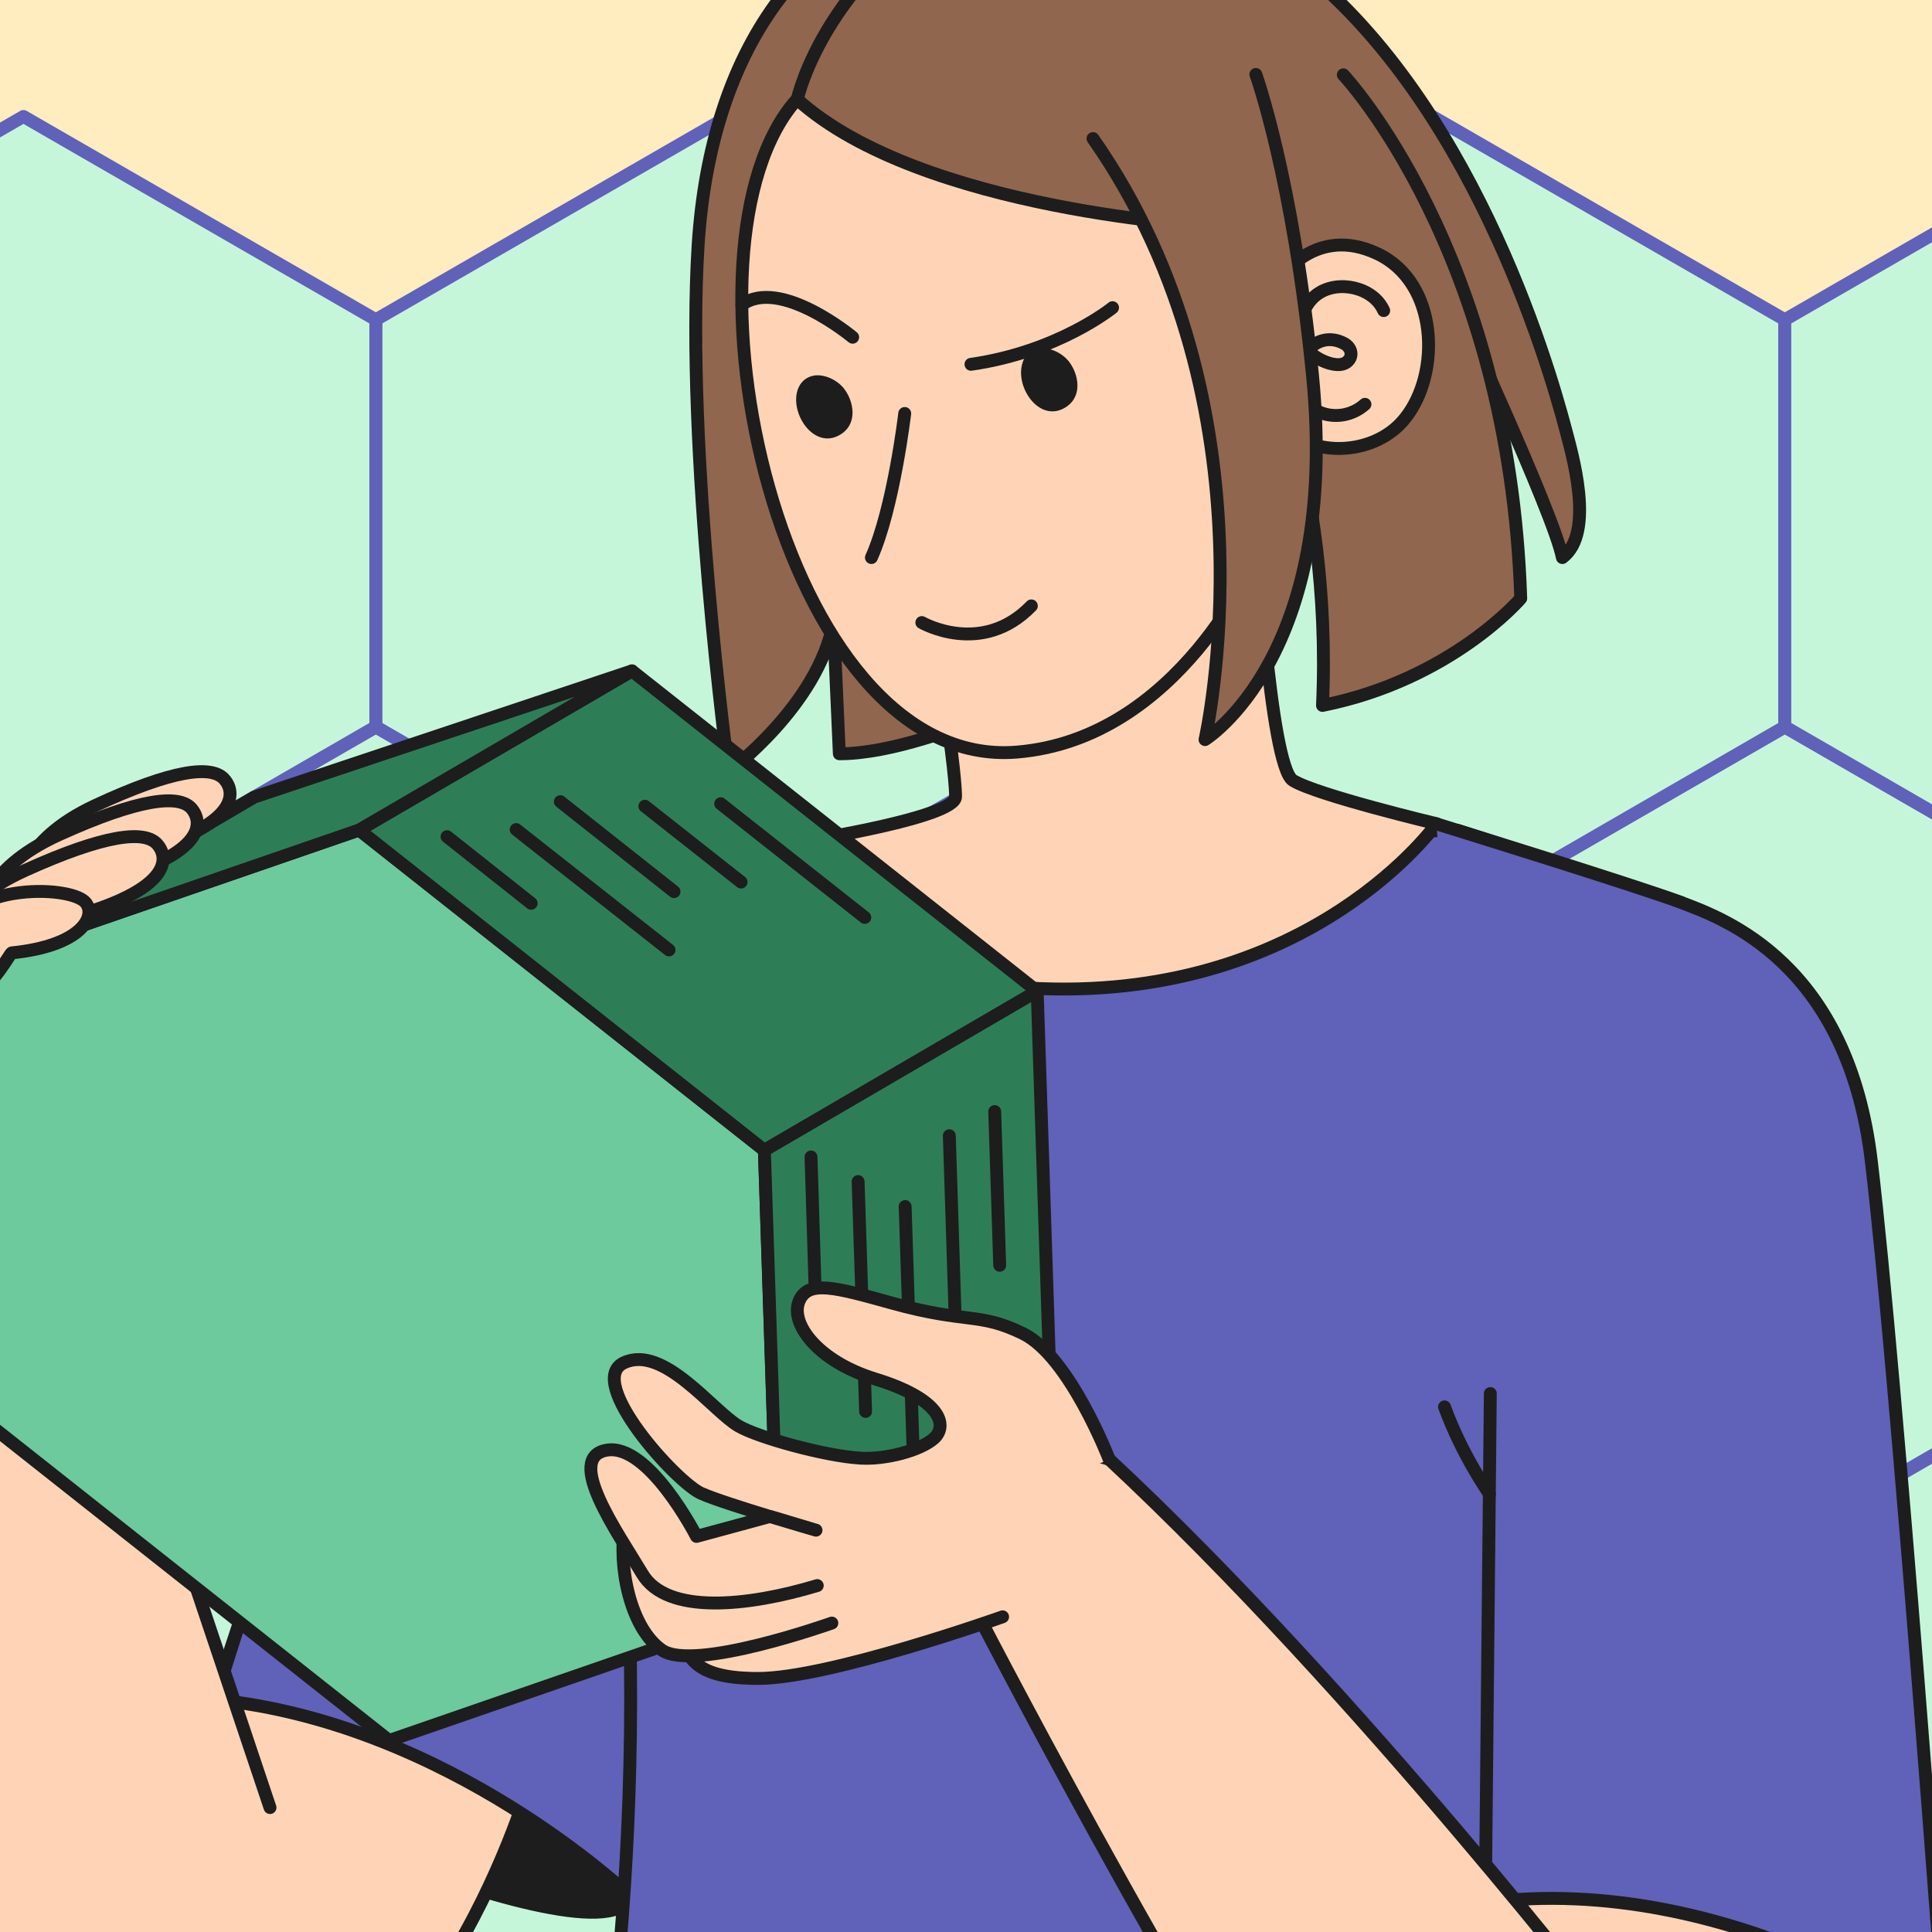 <svg width="150" height="150" viewBox="0 0 150 150" fill="none" xmlns="http://www.w3.org/2000/svg">
<rect x="0" y="0" width="150" height="150" fill="#333333" stroke="none"/>
<g clip-path="url(#clip0_82_1220)">
<rect width="150" height="150" fill="#FFECBF"/>
<path d="M83.891 151.238V119.675L56.534 103.861L29.177 119.675V151.238L56.534 167.052L83.891 151.238Z" fill="#C6F6DA" stroke="#6061B9" stroke-miterlimit="10" stroke-linecap="round" stroke-linejoin="round"/>
<path d="M29.178 151.238V119.675L1.822 103.861L-25.535 119.675V151.238L1.822 167.052L29.178 151.238Z" fill="#C6F6DA" stroke="#6061B9" stroke-miterlimit="10" stroke-linecap="round" stroke-linejoin="round"/>
<path d="M138.572 151.238V119.675L111.215 103.861L83.891 119.675V151.238L111.215 167.052L138.572 151.238Z" fill="#C6F6DA" stroke="#6061B9" stroke-miterlimit="10" stroke-linecap="round" stroke-linejoin="round"/>
<path d="M193.285 151.238V119.675L165.928 103.861L138.572 119.675V151.238L165.928 167.052L193.285 151.238Z" fill="#C6F6DA" stroke="#6061B9" stroke-miterlimit="10" stroke-linecap="round" stroke-linejoin="round"/>
<path d="M56.536 103.829V72.233L29.18 56.452L1.823 72.233V103.829L29.18 119.61L56.536 103.829Z" fill="#C6F6DA" stroke="#6061B9" stroke-miterlimit="10" stroke-linecap="round" stroke-linejoin="round"/>
<path d="M1.821 103.829V72.233L-25.536 56.452L-52.892 72.233V103.829L-25.536 119.61L1.821 103.829Z" fill="#C6F6DA" stroke="#6061B9" stroke-miterlimit="10" stroke-linecap="round" stroke-linejoin="round"/>
<path d="M111.216 103.829V72.233L83.892 56.452L56.535 72.233V103.829L83.892 119.61L111.216 103.829Z" fill="#C6F6DA" stroke="#6061B9" stroke-miterlimit="10" stroke-linecap="round" stroke-linejoin="round"/>
<path d="M165.928 103.829V72.233L138.572 56.452L111.215 72.233V103.829L138.572 119.61L165.928 103.829Z" fill="#C6F6DA" stroke="#6061B9" stroke-miterlimit="10" stroke-linecap="round" stroke-linejoin="round"/>
<path d="M83.891 56.419V24.824L56.534 9.043L29.177 24.824V56.419L56.534 72.233L83.891 56.419Z" fill="#C6F6DA" stroke="#6061B9" stroke-miterlimit="10" stroke-linecap="round" stroke-linejoin="round"/>
<path d="M29.178 56.419V24.824L1.822 9.043L-25.535 24.824V56.419L1.822 72.233L29.178 56.419Z" fill="#C6F6DA" stroke="#6061B9" stroke-miterlimit="10" stroke-linecap="round" stroke-linejoin="round"/>
<path d="M138.572 56.419V24.824L111.215 9.043L83.891 24.824V56.419L111.215 72.233L138.572 56.419Z" fill="#C6F6DA" stroke="#6061B9" stroke-miterlimit="10" stroke-linecap="round" stroke-linejoin="round"/>
<path d="M193.285 56.419V24.824L165.928 9.043L138.572 24.824V56.419L165.928 72.233L193.285 56.419Z" fill="#C6F6DA" stroke="#6061B9" stroke-miterlimit="10" stroke-linecap="round" stroke-linejoin="round"/>
<path d="M48.869 147.325C47.705 150.333 36.29 146.743 30.113 144.189C17.502 138.95 16.435 132.967 16.726 131.997C20.93 130.929 29.855 133.549 33.412 135.069C39.62 137.656 49.968 144.415 48.869 147.325Z" fill="#1D1D1D" stroke="#1D1D1D" stroke-miterlimit="10" stroke-linecap="round" stroke-linejoin="round"/>
<path d="M41.01 138.691C41.01 138.691 32.732 167.117 14.365 165.209L12.198 145.223L19.571 123.006L41.01 138.691Z" fill="#FFD4B6" stroke="#1D1D1D" stroke-miterlimit="10" stroke-linecap="round" stroke-linejoin="round"/>
<path d="M56.469 98.881C56.339 99.366 48.902 147.196 48.902 147.196C48.902 147.196 34.9 133.775 16.695 131.964C28.401 95.292 35.385 69.42 47.997 68.03L56.469 98.881Z" fill="#6061B9" stroke="#1D1D1D" stroke-miterlimit="10" stroke-linecap="round" stroke-linejoin="round"/>
<path d="M20.964 140.34L4.246 90.506C4.246 90.506 -2.351 87.046 -9.497 88.598C-9.594 97.912 -6.296 131.447 -5.423 135.748C-5.003 137.753 -1.187 167.732 18.862 165.047" fill="#FFD4B6"/>
<path d="M20.964 140.34L4.246 90.506C4.246 90.506 -2.351 87.046 -9.497 88.598C-9.594 97.912 -6.296 131.447 -5.423 135.748C-5.003 137.753 -1.187 167.732 18.862 165.047" stroke="#1D1D1D" stroke-miterlimit="10" stroke-linecap="round" stroke-linejoin="round"/>
<path d="M46.638 68.288C48.32 67.706 62.58 65.281 62.58 65.281L113.187 64.472L130.519 70.067C130.519 70.067 122.112 178.726 121.724 178.468C121.336 178.209 74.156 184.968 45.215 172.226C45.215 172.226 50.454 148.457 48.546 118.479C48.061 110.685 54.237 90.635 54.237 90.635" fill="#6061B9"/>
<path d="M46.638 68.288C48.32 67.706 62.58 65.281 62.58 65.281L113.187 64.472L130.519 70.067C130.519 70.067 122.112 178.726 121.724 178.468C121.336 178.209 74.156 184.968 45.215 172.226C45.215 172.226 50.454 148.457 48.546 118.479C48.061 110.685 54.237 90.635 54.237 90.635" stroke="#1D1D1D" stroke-miterlimit="10" stroke-linecap="round" stroke-linejoin="round"/>
<path d="M97.504 40.605C97.504 40.605 98.572 59.459 100.382 60.591C102.193 61.723 111.538 63.954 111.538 63.954C111.538 63.954 101.902 77.504 80.916 76.76C67.205 76.275 62.613 65.28 62.613 65.28C62.613 65.28 74.19 63.469 74.19 61.852C74.19 59.168 72.185 47.041 72.185 47.041C72.185 47.041 84.958 38.406 97.504 40.605Z" fill="#FFD4B6" stroke="#1D1D1D" stroke-miterlimit="10" stroke-linecap="round" stroke-linejoin="round"/>
<path d="M112.798 23.013C112.798 23.013 120.656 39.927 121.302 43.29C123.889 41.382 122.014 35.108 121.561 33.362C120.138 27.961 114.091 7.458 100.348 -3.02C94.592 -7.418 86.767 -11.266 74.156 -8.647C62.482 -6.254 55.174 3.836 54.204 19.003C53.202 34.817 56.565 59.912 56.565 59.912C56.565 59.912 63.517 54.77 64.713 48.302L65.166 58.522C69.208 58.522 74.414 56.484 77.519 55.32" fill="#91664E"/>
<path d="M112.798 23.013C112.798 23.013 120.656 39.927 121.302 43.29C123.889 41.382 122.014 35.108 121.561 33.362C120.138 27.961 114.091 7.458 100.348 -3.02C94.592 -7.418 86.767 -11.266 74.156 -8.647C62.482 -6.254 55.174 3.836 54.204 19.003C53.202 34.817 56.565 59.912 56.565 59.912C56.565 59.912 63.517 54.77 64.713 48.302L65.166 58.522C69.208 58.522 74.414 56.484 77.519 55.32" stroke="#1D1D1D" stroke-miterlimit="10" stroke-linecap="round" stroke-linejoin="round"/>
<path d="M97.503 43.29C97.503 43.29 91.585 57.357 78.942 58.392C60.542 59.912 51.682 18.971 61.9 7.684C71.698 -3.149 87.64 0.893 91.359 3.48" fill="#FFD4B6"/>
<path d="M97.503 43.29C97.503 43.29 91.585 57.357 78.942 58.392C60.542 59.912 51.682 18.971 61.9 7.684C71.698 -3.149 87.64 0.893 91.359 3.48" stroke="#1D1D1D" stroke-miterlimit="10" stroke-linecap="round" stroke-linejoin="round"/>
<path d="M70.243 32.101C70.243 32.101 69.37 39.474 67.656 43.29" stroke="#1D1D1D" stroke-miterlimit="10" stroke-linecap="round" stroke-linejoin="round"/>
<path d="M71.57 48.335C71.57 48.335 76.227 51.019 80.075 47.041" stroke="#1D1D1D" stroke-miterlimit="10" stroke-linecap="round" stroke-linejoin="round"/>
<path d="M86.379 23.887C86.379 23.887 82.175 27.315 75.385 28.285" stroke="#1D1D1D" stroke-miterlimit="10" stroke-linecap="round" stroke-linejoin="round"/>
<path d="M66.201 26.183C66.201 26.183 60.575 21.494 57.6 23.66" stroke="#1D1D1D" stroke-miterlimit="10" stroke-linecap="round" stroke-linejoin="round"/>
<path d="M79.394 28.156C78.748 30.096 80.817 33.039 82.887 31.519C84.019 30.678 83.76 29.061 82.984 28.059C82.466 27.412 81.496 26.927 80.656 27.056C79.944 27.153 79.556 27.606 79.394 28.156Z" fill="#1D1D1D"/>
<path d="M61.932 30.257C61.286 32.198 63.355 35.14 65.425 33.62C66.557 32.78 66.298 31.163 65.522 30.16C65.004 29.513 64.034 29.028 63.194 29.158C62.515 29.287 62.127 29.707 61.932 30.257Z" fill="#1D1D1D"/>
<path d="M104.295 5.809C104.295 5.809 117.197 19.488 118.07 46.459C118.07 46.459 112.703 52.765 102.678 54.77C103.487 36.984 97.504 24.339 97.504 24.339" fill="#91664E"/>
<path d="M104.295 5.809C104.295 5.809 117.197 19.488 118.07 46.459C118.07 46.459 112.703 52.765 102.678 54.77C103.487 36.984 97.504 24.339 97.504 24.339" stroke="#1D1D1D" stroke-miterlimit="10" stroke-linecap="round" stroke-linejoin="round"/>
<path d="M99.443 21.59C99.443 21.59 102.127 17.451 106.913 19.682C111.699 21.914 111.893 28.996 109.08 32.489C107.172 34.882 103.518 35.431 100.996 34.138" fill="#FFD4B6"/>
<path d="M99.443 21.59C99.443 21.59 102.127 17.451 106.913 19.682C111.699 21.914 111.893 28.996 109.08 32.489C107.172 34.882 103.518 35.431 100.996 34.138" stroke="#1D1D1D" stroke-miterlimit="10" stroke-linecap="round" stroke-linejoin="round"/>
<path d="M107.43 24.113C106.622 22.302 103.938 21.72 102.353 22.788C100.898 23.758 100.51 25.957 101.674 27.315C102.192 27.897 103.809 28.673 104.552 28.123C105.134 27.671 104.908 26.959 104.358 26.668C102.353 25.601 100.575 27.606 100.737 29.579C100.963 32.23 104.1 33.071 105.975 31.39" stroke="#1D1D1D" stroke-miterlimit="10" stroke-linecap="round" stroke-linejoin="round"/>
<path d="M94.334 17.58C94.334 17.58 71.537 16.416 61.9 7.717C61.9 7.717 64.099 -2.632 76.969 -9.132C76.969 -9.132 86.832 -10.91 95.886 -5.962" fill="#91664E"/>
<path d="M94.334 17.58C94.334 17.58 71.537 16.416 61.9 7.717C61.9 7.717 64.099 -2.632 76.969 -9.132C76.969 -9.132 86.832 -10.91 95.886 -5.962" stroke="#1D1D1D" stroke-miterlimit="10" stroke-linecap="round" stroke-linejoin="round"/>
<path d="M84.86 10.757C99.443 31.583 93.558 57.422 93.558 57.422C93.558 57.422 104.068 50.954 101.901 29.125C100.381 13.732 97.503 5.777 97.503 5.777" fill="#91664E"/>
<path d="M84.86 10.757C99.443 31.583 93.558 57.422 93.558 57.422C93.558 57.422 104.068 50.954 101.901 29.125C100.381 13.732 97.503 5.777 97.503 5.777" stroke="#1D1D1D" stroke-miterlimit="10" stroke-linecap="round" stroke-linejoin="round"/>
<path d="M-1.251 110.264L-2.415 74.885L27.884 64.44L59.348 89.309L60.512 124.655L30.212 135.133L-1.251 110.264Z" fill="#6CCA9D" stroke="#1D1D1D" stroke-miterlimit="10" stroke-linecap="round" stroke-linejoin="round"/>
<path d="M27.884 64.44L59.348 89.309L80.528 76.955L49.065 52.087L27.884 64.44Z" fill="#2D7E57" stroke="#1D1D1D" stroke-miterlimit="10" stroke-linecap="round" stroke-linejoin="round"/>
<path d="M-2.415 74.886L27.884 64.44L49.065 52.087L19.735 61.885L-2.415 74.886Z" fill="#2D7E57" stroke="#1D1D1D" stroke-miterlimit="10" stroke-linecap="round" stroke-linejoin="round"/>
<path d="M59.347 89.308L60.511 124.655L81.692 112.301L80.527 76.954L59.347 89.308Z" fill="#2D7E57" stroke="#1D1D1D" stroke-miterlimit="10" stroke-linecap="round" stroke-linejoin="round"/>
<path d="M34.708 64.957L41.24 70.131" stroke="#1D1D1D" stroke-miterlimit="10" stroke-linecap="round" stroke-linejoin="round"/>
<path d="M40.075 64.407L51.943 73.754" stroke="#1D1D1D" stroke-miterlimit="10" stroke-linecap="round" stroke-linejoin="round"/>
<path d="M43.503 62.241L52.331 69.226" stroke="#1D1D1D" stroke-miterlimit="10" stroke-linecap="round" stroke-linejoin="round"/>
<path d="M50.068 62.596L57.537 68.482" stroke="#1D1D1D" stroke-miterlimit="10" stroke-linecap="round" stroke-linejoin="round"/>
<path d="M55.953 62.402L67.142 71.231" stroke="#1D1D1D" stroke-miterlimit="10" stroke-linecap="round" stroke-linejoin="round"/>
<path d="M77.229 86.301L77.617 98.234" stroke="#1D1D1D" stroke-miterlimit="10" stroke-linecap="round" stroke-linejoin="round"/>
<path d="M73.705 88.177L74.611 116.409" stroke="#1D1D1D" stroke-miterlimit="10" stroke-linecap="round" stroke-linejoin="round"/>
<path d="M70.276 93.674L71.085 118.479" stroke="#1D1D1D" stroke-miterlimit="10" stroke-linecap="round" stroke-linejoin="round"/>
<path d="M66.623 91.734L67.205 109.585" stroke="#1D1D1D" stroke-miterlimit="10" stroke-linecap="round" stroke-linejoin="round"/>
<path d="M62.967 89.826L63.355 102.308" stroke="#1D1D1D" stroke-miterlimit="10" stroke-linecap="round" stroke-linejoin="round"/>
<path d="M150.988 157.383C150.632 161.748 138.862 159.614 132.395 157.803C115.515 153.049 115.03 148.716 115.353 147.746C119.557 146.678 129.711 148.134 133.494 148.877C138.183 149.815 151.247 154.278 150.988 157.383Z" fill="#1D1D1D" stroke="#1D1D1D" stroke-miterlimit="10" stroke-linecap="round" stroke-linejoin="round"/>
<path d="M138.506 145.45C138.798 145.676 139.832 180.052 120.915 180.926L115.289 159.226L115.418 140.663C115.418 140.663 127.124 136.912 138.506 145.45Z" fill="#FFD4B6" stroke="#1D1D1D" stroke-miterlimit="10" stroke-linecap="round" stroke-linejoin="round"/>
<path d="M111.505 63.955C111.505 63.955 127.188 68.806 130.519 70.067C133.849 71.328 143.485 74.756 145.296 90.214C147.269 106.804 150.988 157.35 150.988 157.35C150.988 157.35 134.334 145.288 115.32 147.713L115.708 108.195" fill="#6061B9"/>
<path d="M111.505 63.955C111.505 63.955 127.188 68.806 130.519 70.067C133.849 71.328 143.485 74.756 145.296 90.214C147.269 106.804 150.988 157.35 150.988 157.35C150.988 157.35 134.334 145.288 115.32 147.713L115.708 108.195" stroke="#1D1D1D" stroke-miterlimit="10" stroke-linecap="round" stroke-linejoin="round"/>
<path d="M125.603 157.383C125.603 157.383 105.522 131.382 86.12 113.304C86.12 113.304 79.33 110.911 76.064 115.406C72.798 119.902 76.064 125.626 76.064 125.626C76.064 125.626 96.339 164.724 104.552 173.843C110.955 180.925 118.91 182.219 125.603 179.891" fill="#FFD4B6"/>
<path d="M125.603 157.383C125.603 157.383 105.522 131.382 86.12 113.304C86.12 113.304 79.33 110.911 76.064 115.406C72.798 119.902 76.064 125.626 76.064 125.626C76.064 125.626 96.339 164.724 104.552 173.843C110.955 180.925 118.91 182.219 125.603 179.891" stroke="#1D1D1D" stroke-miterlimit="10" stroke-linecap="round" stroke-linejoin="round"/>
<path d="M77.842 125.528C77.842 125.528 64.39 130.314 58.86 130.314C54.074 130.314 53.492 128.794 52.846 127.145C52.846 127.145 51.779 123.135 57.535 120.645C63.258 118.155 78.78 111.849 78.78 111.849" fill="#FFD4B6"/>
<path d="M77.842 125.528C77.842 125.528 64.39 130.314 58.86 130.314C54.074 130.314 53.492 128.794 52.846 127.145C52.846 127.145 51.779 123.135 57.535 120.645C63.258 118.155 78.78 111.849 78.78 111.849" stroke="#1D1D1D" stroke-miterlimit="10" stroke-linecap="round" stroke-linejoin="round"/>
<path d="M64.585 126.014C64.585 126.014 53.881 129.83 51.392 128.116C48.902 126.402 47.964 121.519 48.514 118.447" fill="#FFD4B6"/>
<path d="M64.585 126.014C64.585 126.014 53.881 129.83 51.392 128.116C48.902 126.402 47.964 121.519 48.514 118.447" stroke="#1D1D1D" stroke-miterlimit="10" stroke-linecap="round" stroke-linejoin="round"/>
<path d="M86.12 113.304C86.12 113.304 83.048 105.316 79.427 103.538C75.999 101.856 75.094 102.794 69.273 101.177C64.843 99.948 62.709 99.334 62.029 101.048C61.35 102.762 63.452 105.672 67.947 107.063C73.121 108.647 73.574 110.685 72.539 111.655C71.472 112.625 68.723 113.337 66.783 113.207C64.034 113.045 58.828 111.59 57.341 110.717C55.303 109.521 51.52 104.379 48.448 105.802C45.376 107.224 52.555 115.148 54.463 115.956C56.371 116.797 63.355 118.802 63.355 118.802L59.798 117.735L54.075 119.287C54.075 119.287 50.356 112.011 47.09 112.593C43.824 113.175 47.963 118.996 49.871 122.197C51.779 125.399 58.084 124.72 63.452 123.103" fill="#FFD4B6"/>
<path d="M86.12 113.304C86.12 113.304 83.048 105.316 79.427 103.538C75.999 101.856 75.094 102.794 69.273 101.177C64.843 99.948 62.709 99.334 62.029 101.048C61.35 102.762 63.452 105.672 67.947 107.063C73.121 108.647 73.574 110.685 72.539 111.655C71.472 112.625 68.723 113.337 66.783 113.207C64.034 113.045 58.828 111.59 57.341 110.717C55.303 109.521 51.52 104.379 48.448 105.802C45.376 107.224 52.555 115.148 54.463 115.956C56.371 116.797 63.355 118.802 63.355 118.802L59.798 117.735L54.075 119.287C54.075 119.287 50.356 112.011 47.09 112.593C43.824 113.175 47.963 118.996 49.871 122.197C51.779 125.399 58.084 124.72 63.452 123.103" stroke="#1D1D1D" stroke-miterlimit="10" stroke-linecap="round" stroke-linejoin="round"/>
<path d="M115.644 115.988C115.644 115.988 113.542 113.045 112.151 109.229" stroke="#1D1D1D" stroke-miterlimit="10" stroke-linecap="round" stroke-linejoin="round"/>
<path d="M1.464 68.936C1.464 68.936 1.432 65.314 7.414 62.532C13.397 59.751 16.468 59.363 17.439 60.527C18.409 61.659 18.57 64.537 8.255 66.833" fill="#FFD4B6"/>
<path d="M1.464 68.936C1.464 68.936 1.432 65.314 7.414 62.532C13.397 59.751 16.468 59.363 17.439 60.527C18.409 61.659 18.57 64.537 8.255 66.833" stroke="#1D1D1D" stroke-miterlimit="10" stroke-linecap="round" stroke-linejoin="round"/>
<path d="M-1.51 71.199C-1.51 71.199 -1.542 67.577 4.602 64.796C10.745 62.015 13.915 61.627 14.885 62.791C15.855 63.955 16.049 66.801 5.442 69.097" fill="#FFD4B6"/>
<path d="M-1.51 71.199C-1.51 71.199 -1.542 67.577 4.602 64.796C10.745 62.015 13.915 61.627 14.885 62.791C15.855 63.955 16.049 66.801 5.442 69.097" stroke="#1D1D1D" stroke-miterlimit="10" stroke-linecap="round" stroke-linejoin="round"/>
<path d="M-4.163 73.98C-4.163 73.98 -4.195 70.358 1.949 67.576C8.093 64.795 11.262 64.407 12.232 65.572C13.202 66.703 13.396 69.582 2.79 71.878" fill="#FFD4B6"/>
<path d="M-4.163 73.98C-4.163 73.98 -4.195 70.358 1.949 67.576C8.093 64.795 11.262 64.407 12.232 65.572C13.202 66.703 13.396 69.582 2.79 71.878" stroke="#1D1D1D" stroke-miterlimit="10" stroke-linecap="round" stroke-linejoin="round"/>
<path d="M-9.498 89.309C-9.498 89.309 -9.465 83.358 -7.913 78.895C-6.878 75.92 -4.679 72.88 -2.998 71.199C-0.346 68.579 5.668 68.935 6.638 70.067C7.511 71.102 6.38 73.43 0.915 73.98C0.785 73.98 -0.282 76.211 -2.384 77.731L-1.963 89.309" fill="#FFD4B6"/>
<path d="M-9.498 89.309C-9.498 89.309 -9.465 83.358 -7.913 78.895C-6.878 75.92 -4.679 72.88 -2.998 71.199C-0.346 68.579 5.668 68.935 6.638 70.067C7.511 71.102 6.38 73.43 0.915 73.98C0.785 73.98 -0.282 76.211 -2.384 77.731L-1.963 89.309" stroke="#1D1D1D" stroke-miterlimit="10" stroke-linecap="round" stroke-linejoin="round"/>
</g>
<defs>
<clipPath id="clip0_82_1220">
<rect width="150" height="150" fill="white"/>
</clipPath>
</defs>
</svg>
